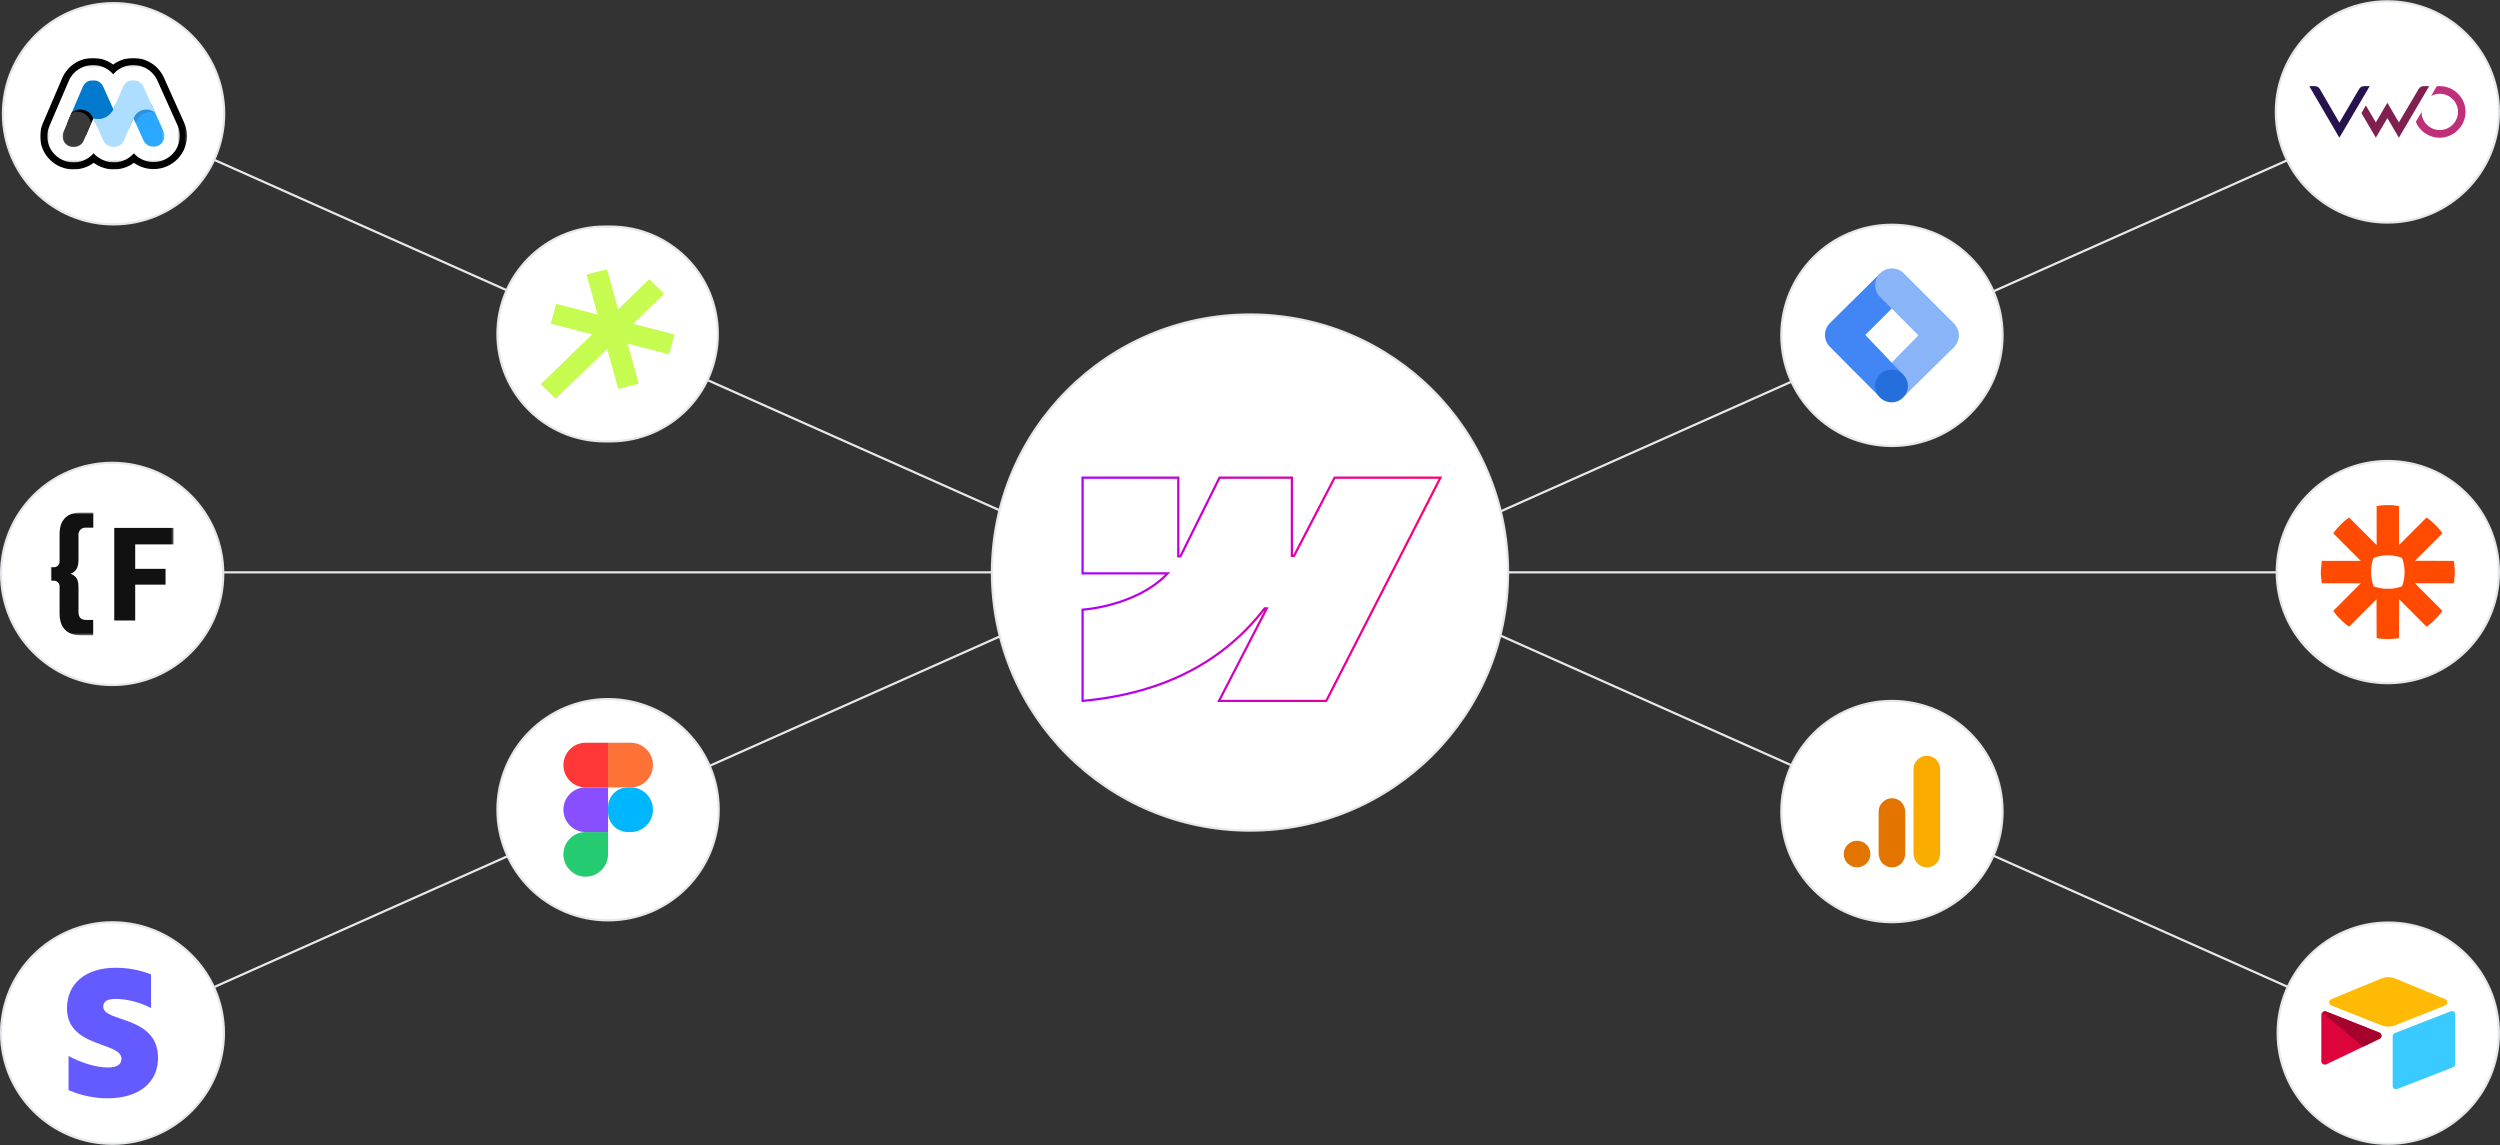 <svg width="1120" height="513" viewBox="0 0 1120 513" fill="none" xmlns="http://www.w3.org/2000/svg">
<rect x="0" y="0" width="1120" height="513" fill="#333333" stroke="none"/>
<line x1="1070.39" y1="51.418" x2="847.793" y2="150.7" stroke="#E5E7EB"/>
<line x1="848.028" y1="150.7" x2="625.434" y2="249.982" stroke="#E5E7EB"/>
<line y1="-0.5" x2="243.731" y2="-0.5" transform="matrix(-0.913 -0.407 -0.407 0.913 1070.18 462.859)" stroke="#E5E7EB"/>
<line y1="-0.5" x2="243.731" y2="-0.5" transform="matrix(-0.913 -0.407 -0.407 0.913 847.824 363.577)" stroke="#E5E7EB"/>
<line y1="-0.5" x2="243.731" y2="-0.5" transform="matrix(0.913 0.407 0.407 -0.913 50.872 50.962)" stroke="#E5E7EB"/>
<line y1="-0.5" x2="243.731" y2="-0.5" transform="matrix(0.913 0.407 0.407 -0.913 273.231 150.244)" stroke="#E5E7EB"/>
<line x1="50.668" y1="462.402" x2="273.262" y2="363.12" stroke="#E5E7EB"/>
<line x1="273.027" y1="363.12" x2="495.621" y2="263.838" stroke="#E5E7EB"/>
<line x1="50.872" y1="256.41" x2="1069.95" y2="256.41" stroke="#E5E7EB"/>
<path d="M270.964 101.513H273.457C300.024 101.513 321.562 123.05 321.562 149.618C321.562 176.186 300.024 197.723 273.457 197.723H270.964C244.397 197.723 222.859 176.186 222.859 149.618C222.859 123.05 244.397 101.513 270.964 101.513Z" fill="white"/>
<path d="M270.964 101.513H273.457C300.024 101.513 321.562 123.05 321.562 149.618C321.562 176.186 300.024 197.723 273.457 197.723H270.964C244.397 197.723 222.859 176.186 222.859 149.618C222.859 123.05 244.397 101.513 270.964 101.513Z" stroke="#E5E7EB"/>
<path d="M299.753 158.741L281.184 153.931L286.158 171.881L276.983 174.256L272.006 156.312L248.928 178.618L242.21 172.124L265.288 149.815L246.723 145.008L249.18 136.136L267.749 140.946L262.772 122.996L271.951 120.618L276.927 138.568L290.85 125.106L297.567 131.6L283.645 145.062L302.21 149.872L299.753 158.741Z" fill="#C6FB50"/>
<path d="M272.411 313.205C299.777 313.205 321.962 335.391 321.962 362.757C321.961 390.123 299.777 412.307 272.411 412.308C245.045 412.308 222.859 390.123 222.859 362.757C222.859 335.39 245.044 313.205 272.411 313.205Z" fill="white"/>
<path d="M272.411 313.205C299.777 313.205 321.962 335.391 321.962 362.757C321.961 390.123 299.777 412.307 272.411 412.308C245.045 412.308 222.859 390.123 222.859 362.757C222.859 335.39 245.044 313.205 272.411 313.205Z" stroke="#E5E7EB"/>
<g clip-path="url(#clip0_59_1800)">
<path d="M272.41 361.669C272.411 359.305 273.34 357.038 274.995 355.366C276.65 353.695 278.894 352.756 281.235 352.756H282.511C283.82 352.741 285.119 352.989 286.333 353.485C287.546 353.981 288.651 354.715 289.582 355.645C290.512 356.575 291.251 357.683 291.756 358.903C292.26 360.124 292.52 361.433 292.52 362.756C292.52 364.078 292.26 365.388 291.756 366.608C291.251 367.829 290.512 368.936 289.582 369.866C288.651 370.796 287.546 371.53 286.333 372.026C285.119 372.522 283.82 372.77 282.511 372.756H281.235C278.895 372.755 276.651 371.816 274.996 370.145C273.341 368.473 272.412 366.206 272.411 363.843L272.41 361.669Z" fill="#00B6FF"/>
<path d="M252.41 382.757C252.41 380.105 253.453 377.561 255.31 375.686C257.166 373.81 259.684 372.757 262.31 372.757H272.41V382.654C272.41 388.234 267.883 392.756 262.359 392.756C256.893 392.756 252.41 388.28 252.41 382.757Z" fill="#24CB71"/>
<path d="M272.41 332.756V352.756H282.511C283.82 352.771 285.119 352.523 286.333 352.027C287.546 351.531 288.651 350.797 289.582 349.867C290.512 348.937 291.251 347.829 291.756 346.609C292.26 345.388 292.52 344.079 292.52 342.756C292.52 341.434 292.26 340.124 291.756 338.904C291.251 337.683 290.512 336.576 289.582 335.646C288.651 334.716 287.546 333.982 286.333 333.486C285.119 332.99 283.82 332.742 282.511 332.756H272.41Z" fill="#FF7237"/>
<path d="M252.41 342.756C252.41 345.408 253.453 347.951 255.31 349.827C257.166 351.702 259.684 352.756 262.31 352.756H272.41V332.756H262.31C259.684 332.756 257.167 333.81 255.31 335.685C253.454 337.56 252.411 340.103 252.41 342.756Z" fill="#FF3737"/>
<path d="M252.41 362.756C252.41 365.409 253.453 367.952 255.31 369.828C257.166 371.703 259.684 372.757 262.31 372.757H272.41V352.757H262.31C259.684 352.757 257.167 353.811 255.31 355.686C253.454 357.561 252.411 360.104 252.41 362.756Z" fill="#874FFF"/>
</g>
<path d="M50.257 207.359C77.736 207.359 100.013 229.636 100.013 257.116C100.012 284.595 77.736 306.871 50.257 306.872C22.777 306.872 0.5 284.595 0.5 257.116C0.5 229.636 22.777 207.359 50.257 207.359Z" fill="white"/>
<path d="M50.257 207.359C77.736 207.359 100.013 229.636 100.013 257.116C100.012 284.595 77.736 306.871 50.257 306.872C22.777 306.872 0.5 284.595 0.5 257.116C0.5 229.636 22.777 207.359 50.257 207.359Z" stroke="#E5E7EB"/>
<mask id="mask0_59_1800" style="mask-type:luminance" maskUnits="userSpaceOnUse" x="22" y="229" width="56" height="56">
<path d="M77.756 229.615H22.756V284.615H77.756V229.615Z" fill="white"/>
</mask>
<g mask="url(#mask0_59_1800)">
<path d="M77.756 243.881V236.507H51.184V277.981H60.569V261.922H74.164V254.84H60.569V243.881H77.756Z" fill="#111111"/>
<path d="M26.692 239.282V251.584C26.695 251.915 26.632 252.242 26.508 252.548C26.384 252.854 26.201 253.133 25.97 253.368C25.738 253.603 25.463 253.79 25.159 253.919C24.855 254.047 24.53 254.115 24.2 254.117H22.756V260.148H24.183C24.512 260.148 24.839 260.213 25.143 260.339C25.448 260.466 25.724 260.651 25.957 260.885C26.19 261.118 26.375 261.396 26.501 261.701C26.627 262.006 26.692 262.333 26.692 262.663V274.846C26.692 281.169 30.027 284.615 36.077 284.615H41.748V277.723H38.311C37.99 277.729 37.671 277.683 37.366 277.585C35.939 277.275 35.166 276.121 35.166 274.139V263.801C35.166 261.061 35.166 258.304 31.573 257.046C35.166 255.754 35.166 252.584 35.166 249.999V239.954C35.056 239.21 35.219 238.452 35.623 237.818C36.028 237.185 36.646 236.72 37.366 236.507C37.691 236.421 38.027 236.386 38.363 236.404H41.8V229.615H36.077C29.941 229.615 26.692 233.061 26.692 239.282Z" fill="#111111"/>
</g>
<path d="M50.872 1.41C78.239 1.411 100.423 23.596 100.423 50.962C100.423 78.328 78.238 100.513 50.872 100.513C23.506 100.513 1.321 78.328 1.321 50.962C1.321 23.596 23.506 1.41 50.872 1.41Z" fill="white"/>
<path d="M50.872 1.41C78.239 1.411 100.423 23.596 100.423 50.962C100.423 78.328 78.238 100.513 50.872 100.513C23.506 100.513 1.321 78.328 1.321 50.962C1.321 23.596 23.506 1.41 50.872 1.41Z" stroke="#E5E7EB"/>
<path fill-rule="evenodd" clip-rule="evenodd" d="M50.8 49.017L50.794 49.002L46.216 38.821C45.394 36.993 43.58 35.91 41.681 35.916C39.752 35.91 37.914 37.03 37.113 38.899L32.155 50.464L32.094 50.608L30.776 53.681L29.972 55.557L28.43 59.154C27.364 61.642 28.536 64.515 31.049 65.571C33.561 66.627 36.463 65.467 37.529 62.979L38.581 60.526L40.828 55.282L40.886 55.147L41.762 53.104L41.789 53.04L41.807 53.078L42.737 55.147L46.224 62.904C46.684 63.926 47.454 64.715 48.375 65.211C48.595 65.347 48.827 65.468 49.073 65.571C51.586 66.627 54.487 65.467 55.554 62.979L57.859 57.6L58.727 55.575L59.814 53.04L59.833 53.081L60.839 55.321L64.249 62.904C65.359 65.373 68.281 66.483 70.774 65.384C73.268 64.285 74.389 61.392 73.279 58.923L69.523 50.568L69.518 50.557L68.387 48.043L67.793 46.721L64.241 38.821C63.419 36.993 61.605 35.91 59.706 35.916C57.776 35.91 55.939 37.03 55.137 38.899L51.877 46.506L50.8 49.017Z" fill="white"/>
<mask id="mask1_59_1800" style="mask-type:luminance" maskUnits="userSpaceOnUse" x="17" y="25" width="67" height="51">
<path d="M83.801 25.962H17.943V75.962H83.801V25.962Z" fill="white"/>
<path fill-rule="evenodd" clip-rule="evenodd" d="M50.8 49.017L50.794 49.002L46.216 38.821C45.394 36.993 43.58 35.91 41.681 35.916C39.752 35.91 37.914 37.03 37.113 38.899L32.155 50.464L32.094 50.608L30.776 53.681L29.972 55.557L28.43 59.154C27.364 61.642 28.536 64.515 31.049 65.571C33.561 66.627 36.463 65.467 37.529 62.979L38.581 60.526L40.828 55.282L40.886 55.147L41.762 53.104L41.789 53.04L41.807 53.078L42.737 55.147L46.224 62.904C46.684 63.926 47.454 64.715 48.375 65.211C48.595 65.347 48.827 65.468 49.073 65.571C51.586 66.627 54.487 65.467 55.554 62.979L57.859 57.6L58.727 55.575L59.814 53.04L59.833 53.081L60.839 55.321L64.249 62.904C65.359 65.373 68.281 66.483 70.774 65.384C73.268 64.285 74.389 61.392 73.279 58.923L69.523 50.568L69.518 50.557L68.387 48.043L67.793 46.721L64.241 38.821C63.419 36.993 61.605 35.91 59.706 35.916C57.776 35.91 55.939 37.03 55.137 38.899L51.877 46.506L50.8 49.017Z" fill="black"/>
</mask>
<g mask="url(#mask1_59_1800)">
<path d="M50.8 49.017L41.622 53.068L51.02 73.97L60.049 52.908L50.8 49.017ZM41.681 35.916L41.647 45.871L41.681 45.871L41.716 45.871L41.681 35.916ZM32.155 50.464L22.907 46.573L22.907 46.573L22.907 46.574L32.155 50.464ZM32.094 50.608L41.342 54.499L41.342 54.499L41.342 54.498L32.094 50.608ZM30.776 53.681L40.025 57.572L40.025 57.572L30.776 53.681ZM29.972 55.557L20.724 51.666L20.724 51.666L29.972 55.557ZM40.886 55.147L50.134 59.039L50.135 59.038L40.886 55.147ZM41.762 53.104L32.515 49.21L32.514 49.211L32.514 49.213L41.762 53.104ZM41.789 53.04L50.967 48.987L41.57 28.102L32.542 49.146L41.789 53.04ZM41.807 53.078L50.985 49.027L50.984 49.026L50.984 49.025L41.807 53.078ZM42.737 55.147L33.559 59.198L33.559 59.198L42.737 55.147ZM48.375 65.211L53.707 56.774L53.445 56.611L53.173 56.465L48.375 65.211ZM59.814 53.04L68.992 48.989L59.594 28.087L50.566 49.148L59.814 53.04ZM69.523 50.568L60.34 54.609L60.342 54.614L60.344 54.618L69.523 50.568ZM69.518 50.557L78.7 46.516L78.698 46.511L78.696 46.507L69.518 50.557ZM59.706 35.916L59.671 45.871L59.706 45.871L59.741 45.871L59.706 35.916ZM41.616 53.053L41.622 53.068L59.979 44.966L59.972 44.951L41.616 53.053ZM37.038 42.872L41.616 53.053L59.972 44.951L55.395 34.77L37.038 42.872ZM41.716 45.871C39.781 45.878 37.895 44.777 37.038 42.872L55.395 34.77C52.894 29.209 47.379 25.942 41.647 25.962L41.716 45.871ZM46.361 42.791C45.526 44.739 43.616 45.878 41.647 45.871L41.716 25.962C35.887 25.942 30.303 29.32 27.864 35.008L46.361 42.791ZM41.404 54.355L46.361 42.791L27.864 35.008L22.907 46.573L41.404 54.355ZM41.342 54.498L41.404 54.354L22.907 46.574L22.845 46.718L41.342 54.498ZM40.025 57.572L41.342 54.499L22.846 46.717L21.528 49.79L40.025 57.572ZM39.22 59.449L40.025 57.572L21.528 49.79L20.724 51.666L39.22 59.449ZM37.678 63.045L39.22 59.449L20.724 51.666L19.182 55.263L37.678 63.045ZM34.973 56.407C37.567 57.498 38.783 60.468 37.678 63.045L19.182 55.263C15.944 62.816 19.505 71.533 27.124 74.735L34.973 56.407ZM28.281 59.087C29.384 56.513 32.381 55.318 34.973 56.407L27.124 74.735C34.741 77.937 43.541 74.42 46.777 66.87L28.281 59.087ZM29.332 56.634L28.281 59.087L46.777 66.87L47.829 64.417L29.332 56.634ZM31.58 51.391L29.332 56.634L47.829 64.417L50.077 59.173L31.58 51.391ZM31.638 51.256L31.58 51.391L50.077 59.173L50.134 59.039L31.638 51.256ZM32.514 49.213L31.638 51.256L50.135 59.038L51.01 56.995L32.514 49.213ZM32.542 49.146L32.515 49.21L51.009 56.998L51.037 56.934L32.542 49.146ZM50.984 49.025L50.967 48.987L32.612 57.093L32.629 57.131L50.984 49.025ZM51.915 51.096L50.985 49.027L32.628 57.129L33.559 59.198L51.915 51.096ZM55.403 58.853L51.915 51.096L33.559 59.198L37.046 66.954L55.403 58.853ZM53.173 56.465C54.125 56.977 54.932 57.806 55.403 58.853L37.046 66.954C38.436 70.046 40.783 72.453 43.577 73.957L53.173 56.465ZM52.998 56.407C53.241 56.51 53.479 56.632 53.707 56.774L43.043 73.648C43.71 74.062 44.414 74.426 45.149 74.735L52.998 56.407ZM46.306 59.087C47.409 56.513 50.406 55.318 52.998 56.407L45.149 74.735C52.766 77.937 61.566 74.42 64.802 66.87L46.306 59.087ZM48.611 53.708L46.306 59.087L64.802 66.87L67.108 61.491L48.611 53.708ZM49.479 51.684L48.611 53.708L67.108 61.491L67.976 59.467L49.479 51.684ZM50.566 49.148L49.479 51.684L67.975 59.467L69.062 56.931L50.566 49.148ZM69.011 49.031L68.992 48.989L50.636 57.09L50.654 57.132L69.011 49.031ZM70.018 51.27L69.011 49.031L50.654 57.132L51.661 59.371L70.018 51.27ZM73.427 58.853L70.018 51.27L51.661 59.371L55.071 66.954L73.427 58.853ZM66.689 56.289C69.261 55.155 72.279 56.299 73.427 58.853L55.071 66.954C58.44 74.447 67.3 77.811 74.859 74.479L66.689 56.289ZM64.1 62.973C62.951 60.416 64.115 57.424 66.689 56.289L74.859 74.479C82.421 71.145 85.827 62.367 82.457 54.872L64.1 62.973ZM60.344 54.618L64.1 62.973L82.457 54.872L78.701 46.517L60.344 54.618ZM60.336 54.599L60.34 54.609L78.705 46.526L78.7 46.516L60.336 54.599ZM59.209 52.094L60.34 54.608L78.696 46.507L77.566 43.992L59.209 52.094ZM58.615 50.771L59.209 52.094L77.566 43.992L76.971 42.67L58.615 50.771ZM55.063 42.872L58.615 50.771L76.971 42.67L73.419 34.77L55.063 42.872ZM59.741 45.871C57.806 45.878 55.919 44.777 55.063 42.872L73.419 34.77C70.919 29.209 65.404 25.942 59.671 25.962L59.741 45.871ZM64.385 42.791C63.55 44.739 61.64 45.878 59.671 45.871L59.741 25.962C53.912 25.942 48.327 29.32 45.889 35.008L64.385 42.791ZM61.125 50.398L64.385 42.791L45.889 35.008L42.628 42.615L61.125 50.398ZM60.049 52.908L61.125 50.398L42.628 42.615L41.552 45.126L60.049 52.908Z" fill="black"/>
</g>
<path fill-rule="evenodd" clip-rule="evenodd" d="M50.8 49.017L50.794 49.002L46.216 38.821C45.394 36.993 43.58 35.91 41.681 35.916C39.752 35.91 37.914 37.03 37.113 38.899L32.155 50.464L32.094 50.608L30.776 53.681L29.972 55.557L28.43 59.154C27.364 61.642 28.536 64.515 31.049 65.571C33.561 66.627 36.463 65.467 37.529 62.979L38.581 60.526L40.828 55.282L40.886 55.147L41.762 53.104L41.789 53.04L41.807 53.078L42.737 55.147L46.224 62.904C46.684 63.926 47.454 64.715 48.375 65.211C48.595 65.347 48.827 65.468 49.073 65.571C51.586 66.627 54.487 65.467 55.554 62.979L57.859 57.6L58.727 55.575L59.814 53.04L59.833 53.081L60.839 55.321L64.249 62.904C65.359 65.373 68.281 66.483 70.774 65.384C73.268 64.285 74.389 61.392 73.279 58.923L69.523 50.568L69.518 50.557L68.387 48.043L67.793 46.721L64.241 38.821C63.419 36.993 61.605 35.91 59.706 35.916C57.776 35.91 55.939 37.03 55.137 38.899L51.877 46.506L50.8 49.017Z" fill="white"/>
<mask id="mask2_59_1800" style="mask-type:luminance" maskUnits="userSpaceOnUse" x="21" y="29" width="60" height="44">
<path d="M80.604 29.129H21.14V72.794H80.604V29.129Z" fill="white"/>
<path fill-rule="evenodd" clip-rule="evenodd" d="M50.8 49.017L50.794 49.002L46.216 38.821C45.394 36.993 43.58 35.91 41.681 35.916C39.752 35.91 37.914 37.03 37.113 38.899L32.155 50.464L32.094 50.608L30.776 53.681L29.972 55.557L28.43 59.154C27.364 61.642 28.536 64.515 31.049 65.571C33.561 66.627 36.463 65.467 37.529 62.979L38.581 60.526L40.828 55.282L40.886 55.147L41.762 53.104L41.789 53.04L41.807 53.078L42.737 55.147L46.224 62.904C46.684 63.926 47.454 64.715 48.375 65.211C48.594 65.347 48.827 65.468 49.073 65.571C51.586 66.627 54.487 65.467 55.554 62.979L57.86 57.6L58.727 55.575L59.814 53.04L59.833 53.081L60.84 55.321L64.249 62.904C65.359 65.373 68.281 66.483 70.774 65.384C73.268 64.285 74.389 61.392 73.279 58.923L69.523 50.568L69.518 50.557L68.387 48.043L67.793 46.721L64.241 38.821C63.419 36.993 61.605 35.91 59.706 35.916C57.776 35.91 55.939 37.03 55.137 38.899L51.877 46.506L50.8 49.017Z" fill="white"/>
</mask>
<g mask="url(#mask2_59_1800)">
<path d="M50.8 49.017L44.542 51.779L50.95 66.03L57.106 51.67L50.8 49.017ZM41.681 35.916L41.657 42.704L41.681 42.704L41.705 42.704L41.681 35.916ZM32.155 50.464L25.85 47.811L25.849 47.811L25.849 47.812L32.155 50.464ZM32.094 50.608L38.399 53.261L38.399 53.261L38.4 53.261L32.094 50.608ZM30.776 53.681L37.082 56.334L37.082 56.334L30.776 53.681ZM29.972 55.557L23.666 52.904V52.904L29.972 55.557ZM41.762 53.104L35.457 50.449L35.457 50.45L35.456 50.451L41.762 53.104ZM41.789 53.04L48.046 50.276L41.64 36.036L35.484 50.385L41.789 53.04ZM41.806 53.078L48.065 50.316L48.064 50.315L48.064 50.315L41.806 53.078ZM48.375 65.211L52.011 59.459L51.832 59.347L51.646 59.248L48.375 65.211ZM59.814 53.04L66.072 50.278L59.664 36.026L53.508 50.387L59.814 53.04ZM69.523 50.568L63.262 53.323L63.263 53.326L63.265 53.329L69.523 50.568ZM69.518 50.557L75.779 47.802L75.777 47.799L75.776 47.795L69.518 50.557ZM59.706 35.916L59.682 42.704L59.706 42.704L59.73 42.704L59.706 35.916ZM44.536 51.764L44.542 51.779L57.058 46.255L57.052 46.24L44.536 51.764ZM39.958 41.583L44.536 51.764L57.052 46.24L52.474 36.059L39.958 41.583ZM41.705 42.704C40.99 42.706 40.281 42.3 39.958 41.583L52.474 36.059C50.508 31.686 46.17 29.113 41.657 29.129L41.705 42.704ZM43.418 41.553C43.104 42.286 42.386 42.706 41.657 42.704L41.705 29.129C37.117 29.113 32.724 31.773 30.807 36.246L43.418 41.553ZM38.461 53.117L43.418 41.553L30.807 36.246L25.85 47.811L38.461 53.117ZM38.4 53.261L38.461 53.117L25.849 47.812L25.788 47.956L38.4 53.261ZM37.082 56.334L38.399 53.261L25.788 47.955L24.471 51.028L37.082 56.334ZM36.278 58.211L37.082 56.334L24.471 51.028L23.666 52.904L36.278 58.211ZM34.736 61.807L36.278 58.211L23.666 52.904L22.125 56.501L34.736 61.807ZM33.724 59.323C34.693 59.73 35.15 60.842 34.736 61.807L22.125 56.501C19.578 62.442 22.378 69.3 28.373 71.819L33.724 59.323ZM31.223 60.325C31.636 59.362 32.757 58.916 33.724 59.323L28.373 71.819C34.365 74.339 41.289 71.571 43.835 65.632L31.223 60.325ZM32.275 57.873L31.223 60.326L43.835 65.632L44.886 63.179L32.275 57.873ZM34.523 52.629L32.275 57.873L44.886 63.179L47.134 57.935L34.523 52.629ZM34.58 52.494L34.523 52.629L47.134 57.935L47.192 57.8L34.58 52.494ZM35.456 50.451L34.58 52.494L47.192 57.8L48.068 55.757L35.456 50.451ZM35.484 50.385L35.457 50.449L48.067 55.759L48.094 55.695L35.484 50.385ZM48.064 50.315L48.046 50.276L35.532 55.803L35.549 55.841L48.064 50.315ZM48.995 52.385L48.065 50.316L35.548 55.84L36.479 57.909L48.995 52.385ZM52.482 60.142L48.995 52.385L36.479 57.909L39.966 65.666L52.482 60.142ZM51.646 59.248C52.002 59.439 52.307 59.753 52.482 60.142L39.966 65.666C41.06 68.099 42.906 69.991 45.104 71.175L51.646 59.248ZM51.749 59.323C51.837 59.36 51.925 59.405 52.011 59.459L44.74 70.964C45.264 71.289 45.818 71.576 46.398 71.819L51.749 59.323ZM49.248 60.325C49.661 59.362 50.781 58.916 51.749 59.323L46.398 71.819C52.39 74.339 59.313 71.571 61.859 65.632L49.248 60.325ZM51.554 54.946L49.248 60.325L61.859 65.632L64.165 60.253L51.554 54.946ZM52.422 52.922L51.554 54.946L64.165 60.253L65.033 58.228L52.422 52.922ZM53.508 50.387L52.422 52.922L65.033 58.228L66.12 55.693L53.508 50.387ZM66.091 50.319L66.072 50.278L53.556 55.802L53.575 55.843L66.091 50.319ZM67.097 52.559L66.091 50.319L53.575 55.843L54.581 58.082L67.097 52.559ZM70.507 60.142L67.097 52.559L54.581 58.082L57.991 65.666L70.507 60.142ZM67.989 59.183C68.949 58.76 70.077 59.186 70.507 60.142L57.991 65.666C60.641 71.56 67.612 74.207 73.559 71.585L67.989 59.183ZM67.021 61.684C66.591 60.727 67.027 59.607 67.989 59.183L73.559 71.585C79.509 68.962 82.188 62.057 79.537 56.161L67.021 61.684ZM63.265 53.329L67.021 61.684L79.537 56.161L75.781 47.806L63.265 53.329ZM63.257 53.313L63.262 53.323L75.783 47.812L75.779 47.802L63.257 53.313ZM62.129 50.805L63.26 53.319L75.776 47.795L74.645 45.281L62.129 50.805ZM61.535 49.483L62.129 50.805L74.645 45.281L74.05 43.959L61.535 49.483ZM57.983 41.583L61.535 49.483L74.05 43.959L70.499 36.059L57.983 41.583ZM59.73 42.704C59.015 42.706 58.306 42.3 57.983 41.583L70.499 36.059C68.532 31.686 64.195 29.113 59.682 29.129L59.73 42.704ZM61.443 41.553C61.128 42.286 60.411 42.706 59.682 42.704L59.73 29.129C55.141 29.113 50.749 31.773 48.832 36.246L61.443 41.553ZM58.182 49.16L61.443 41.553L48.832 36.246L45.571 43.853L58.182 49.16ZM57.106 51.67L58.182 49.16L45.571 43.853L44.495 46.364L57.106 51.67Z" fill="white"/>
</g>
<mask id="mask3_59_1800" style="mask-type:luminance" maskUnits="userSpaceOnUse" x="28" y="35" width="46" height="31">
<path d="M73.707 35.871H28.036V65.962H73.707V35.871Z" fill="white"/>
</mask>
<g mask="url(#mask3_59_1800)">
<path d="M67.793 46.686L73.279 58.888C74.389 61.357 73.268 64.25 70.774 65.349C68.281 66.448 65.359 65.338 64.249 62.869L59.814 53.005L57.859 57.565V46.686H67.793Z" fill="#2AA8FF"/>
<path d="M68.387 48.008L69.522 50.532C68.837 50.297 68.1 50.169 67.334 50.169C64.166 50.169 61.515 52.355 60.839 55.286L59.814 53.005L58.727 55.54V48.008H68.387Z" fill="#393939" fill-opacity="0.2"/>
<path d="M51.877 46.471V55.112H42.737L41.789 53.005L40.886 55.112H30.776V53.646L37.113 38.864C37.914 36.995 39.751 35.875 41.681 35.881C43.58 35.875 45.394 36.958 46.216 38.786L50.8 48.982L51.877 46.471Z" fill="#017ACE"/>
<path d="M50.794 48.967L50.8 48.982L55.137 38.864C55.939 36.995 57.776 35.875 59.706 35.881C61.605 35.875 63.419 36.958 64.241 38.786L69.518 50.522C68.454 49.612 67.067 49.062 65.551 49.062C62.916 49.062 60.674 50.723 59.833 53.046L59.814 53.005L55.554 62.943C54.487 65.432 51.586 66.592 49.073 65.536C48.827 65.433 48.595 65.312 48.375 65.176C47.454 64.68 46.684 63.891 46.224 62.868L41.806 53.043C42.472 53.232 43.174 53.333 43.9 53.333C46.956 53.333 49.59 51.544 50.794 48.967Z" fill="#AEDEFF"/>
<path d="M41.762 53.069L38.581 60.491C37.805 60.843 36.94 61.039 36.029 61.039C32.831 61.039 30.211 58.623 29.972 55.522L32.155 50.429C33.207 49.567 34.556 49.049 36.029 49.049C38.678 49.049 40.932 50.727 41.762 53.069Z" fill="black"/>
<path d="M40.828 55.247L37.529 62.943C36.463 65.431 33.561 66.592 31.049 65.536C28.536 64.48 27.364 61.607 28.43 59.119L32.094 50.573C32.869 50.233 33.727 50.044 34.629 50.044C37.743 50.044 40.328 52.294 40.828 55.247Z" fill="#393939"/>
</g>
<path d="M50.405 413.196C77.806 413.196 100.312 435.41 100.312 462.804C100.311 490.197 77.806 512.41 50.405 512.41C23.005 512.41 0.5 490.197 0.5 462.804C0.5 435.41 23.004 413.196 50.405 413.196Z" fill="white"/>
<path d="M50.405 413.196C77.806 413.196 100.312 435.41 100.312 462.804C100.311 490.197 77.806 512.41 50.405 512.41C23.005 512.41 0.5 490.197 0.5 462.804C0.5 435.41 23.004 413.196 50.405 413.196Z" stroke="#E5E7EB"/>
<path fill-rule="evenodd" clip-rule="evenodd" d="M46.261 450.979C46.261 448.473 48.317 447.509 51.723 447.509C56.607 447.509 62.776 448.987 67.659 451.622V436.521C62.326 434.4 57.057 433.565 51.723 433.565C38.678 433.565 30.003 440.376 30.003 451.75C30.003 469.486 54.422 466.659 54.422 474.306C54.422 477.262 51.851 478.226 48.253 478.226C42.919 478.226 36.108 476.041 30.71 473.085V488.379C36.686 490.949 42.726 492.042 48.253 492.042C61.619 492.042 70.808 485.423 70.808 473.92C70.744 454.771 46.261 458.176 46.261 450.979Z" fill="#635BFF"/>
<path d="M847.59 314.026C874.956 314.026 897.141 336.211 897.141 363.577C897.141 390.943 874.956 413.128 847.59 413.128C820.224 413.128 798.039 390.944 798.038 363.577C798.038 336.211 820.224 314.026 847.59 314.026Z" fill="white"/>
<path d="M847.59 314.026C874.956 314.026 897.141 336.211 897.141 363.577C897.141 390.943 874.956 413.128 847.59 413.128C820.224 413.128 798.039 390.944 798.038 363.577C798.038 336.211 820.224 314.026 847.59 314.026Z" stroke="#E5E7EB"/>
<path d="M857.249 344.543V382.043C857.249 386.239 860.144 388.577 863.215 388.577C866.056 388.577 869.181 386.588 869.181 382.043V344.827C869.181 340.98 866.34 338.577 863.215 338.577C860.09 338.577 857.249 341.227 857.249 344.543Z" fill="#F9AB00"/>
<path d="M841.624 363.577V382.042C841.624 386.238 844.519 388.577 847.59 388.577C850.431 388.577 853.556 386.588 853.556 382.042V363.861C853.556 360.014 850.715 357.611 847.59 357.611C844.465 357.611 841.624 360.261 841.624 363.577Z" fill="#E37400"/>
<path d="M831.965 388.577C835.26 388.577 837.931 385.906 837.931 382.611C837.931 379.316 835.26 376.645 831.965 376.645C828.67 376.645 825.999 379.316 825.999 382.611C825.999 385.906 828.67 388.577 831.965 388.577Z" fill="#E37400"/>
<path d="M847.589 100.692C874.955 100.692 897.14 122.878 897.14 150.244C897.14 177.61 874.955 199.796 847.589 199.796C820.223 199.796 798.038 177.61 798.038 150.244C798.039 122.878 820.223 100.692 847.589 100.692Z" fill="white"/>
<path d="M847.589 100.692C874.955 100.692 897.14 122.878 897.14 150.244C897.14 177.61 874.955 199.796 847.589 199.796C820.223 199.796 798.038 177.61 798.038 150.244C798.039 122.878 820.223 100.692 847.589 100.692Z" stroke="#E5E7EB"/>
<path d="M852.807 177.787L842.392 167.631L864.759 144.79L875.542 155.358L852.807 177.787Z" fill="#8AB4F8"/>
<path d="M852.851 132.886L842.474 122.291L819.783 144.767C816.858 147.692 816.858 152.434 819.783 155.362L842.133 177.858L852.701 167.972L835.673 150.064L852.851 132.886Z" fill="#4285F4"/>
<path d="M875.392 144.94L852.892 122.44C849.964 119.512 845.215 119.512 842.287 122.44C839.358 125.369 839.358 130.118 842.287 133.046L864.787 155.546C867.715 158.474 872.464 158.474 875.392 155.546C878.321 152.618 878.321 147.869 875.392 144.94Z" fill="#8AB4F8"/>
<path d="M847.417 180.245C851.465 180.245 854.747 176.963 854.747 172.915C854.747 168.867 851.465 165.586 847.417 165.586C843.369 165.586 840.088 168.867 840.088 172.915C840.088 176.963 843.369 180.245 847.417 180.245Z" fill="#246FDB"/>
<path d="M1069.95 413.308C1097.32 413.308 1119.5 435.493 1119.5 462.859C1119.5 490.225 1097.32 512.41 1069.95 512.41C1042.58 512.41 1020.4 490.226 1020.4 462.859C1020.4 435.493 1042.58 413.308 1069.95 413.308Z" fill="white"/>
<path d="M1069.95 413.308C1097.32 413.308 1119.5 435.493 1119.5 462.859C1119.5 490.225 1097.32 512.41 1069.95 512.41C1042.58 512.41 1020.4 490.226 1020.4 462.859C1020.4 435.493 1042.58 413.308 1069.95 413.308Z" stroke="#E5E7EB"/>
<path d="M1066.74 438.396L1044.37 447.652C1043.13 448.167 1043.14 449.934 1044.39 450.43L1066.85 459.338C1068.83 460.121 1071.03 460.121 1073 459.338L1095.46 450.43C1096.72 449.934 1096.73 448.167 1095.48 447.652L1073.11 438.396C1071.07 437.551 1068.78 437.551 1066.74 438.396Z" fill="#FFBA05"/>
<path d="M1071.92 464.202V486.455C1071.92 487.514 1072.99 488.239 1073.97 487.849L1099 478.133C1099.57 477.906 1099.95 477.354 1099.95 476.74V454.486C1099.95 453.428 1098.88 452.703 1097.9 453.093L1072.87 462.809C1072.3 463.035 1071.92 463.588 1071.92 464.202Z" fill="#39CAFF"/>
<path d="M1066.08 465.351L1058.65 468.938L1057.89 469.302L1042.21 476.816C1041.22 477.296 1039.95 476.571 1039.95 475.467V454.581C1039.95 454.181 1040.15 453.836 1040.43 453.576C1040.54 453.461 1040.67 453.367 1040.81 453.292C1041.18 453.067 1041.72 453.007 1042.17 453.187L1065.95 462.608C1067.16 463.088 1067.25 464.782 1066.08 465.351Z" fill="#DC043B"/>
<path d="M1066.08 465.351L1058.65 468.938L1040.43 453.576C1040.54 453.461 1040.67 453.367 1040.81 453.292C1041.18 453.067 1041.72 453.007 1042.17 453.187L1065.95 462.608C1067.16 463.088 1067.25 464.782 1066.08 465.351Z" fill="#A5032C"/>
<path d="M1069.74 206.539C1097.22 206.539 1119.5 228.816 1119.5 256.295C1119.5 283.775 1097.22 306.051 1069.74 306.051C1042.26 306.051 1019.99 283.775 1019.99 256.295C1019.99 228.816 1042.26 206.539 1069.74 206.539Z" fill="white"/>
<path d="M1069.74 206.539C1097.22 206.539 1119.5 228.816 1119.5 256.295C1119.5 283.775 1097.22 306.051 1069.74 306.051C1042.26 306.051 1019.99 283.775 1019.99 256.295C1019.99 228.816 1042.26 206.539 1069.74 206.539Z" stroke="#E5E7EB"/>
<path d="M1068.55 226.295H1071L1072.59 226.409L1074.7 226.694L1074.75 226.751V244.147L1075.21 243.747L1075.44 243.462L1075.83 243.12L1087.05 231.884L1087.33 231.998L1088.02 232.512L1088.53 232.911L1089.16 233.424L1089.78 233.995L1090.24 234.394L1092 236.162L1092.4 236.618L1093.03 237.36L1093.77 238.329L1094.16 238.899L1093.82 239.299L1084.83 248.31H1084.72L1084.6 248.538L1084.37 248.766H1084.26V248.88H1084.15L1084.03 249.109L1083.8 249.337H1083.69L1083.58 249.565L1083.35 249.793H1083.24V249.907H1083.12L1083.01 250.135L1082.78 250.363H1082.67L1082.55 250.591L1082.21 250.934H1082.1L1081.98 251.162L1081.93 251.219L1099.29 251.276L1099.4 251.789L1099.63 253.785L1099.69 254.698L1099.74 254.926V257.664L1099.69 257.835L1099.52 259.945L1099.35 261.2L1099 261.314H1081.98L1081.87 261.257L1082.27 261.713L1094.16 273.633L1093.94 274.033L1093.2 274.945L1092.8 275.458L1092.12 276.257L1091.43 276.998L1090.01 278.424L1089.55 278.823L1088.76 279.508L1088.02 280.078L1087.16 280.706L1086.94 280.591L1074.81 268.443L1074.75 285.782L1074.7 285.896L1072.87 286.124L1070.37 286.295H1069L1066.61 286.124L1064.79 285.896L1064.73 285.782L1064.68 268.443L1052.44 280.706L1052.15 280.591L1051.13 279.793L1050.33 279.166L1049.59 278.481L1049.14 278.082L1047.6 276.542L1047.2 276.086L1046.52 275.287L1046.12 274.774L1045.32 273.69L1045.66 273.291L1057.56 261.371L1057.62 261.257L1057.22 261.314H1040.37L1040.2 261.257L1040.09 260.801L1039.86 258.747L1039.8 257.835L1039.74 257.664V255.268L1039.8 255.154L1040.03 252.474L1040.14 251.447L1040.26 251.276H1057.62V251.162L1057.45 251.105V250.991H1057.33L1056.88 250.534V250.42H1056.76L1056.31 249.964V249.85H1056.2V249.736L1055.97 249.622L1055.85 249.394L1055.63 249.28L1054.89 248.538V248.424L1054.66 248.31L1045.32 238.957L1045.55 238.557L1046.29 237.588L1046.97 236.789L1047.37 236.333L1047.88 235.763L1049.59 234.052L1050.22 233.538L1050.84 232.968L1051.75 232.284L1052.32 231.884L1052.55 231.998L1064.62 244.09L1064.73 244.147V226.751L1065.13 226.637L1066.9 226.409L1068.55 226.295ZM1069.35 248.766L1067.64 248.88L1066.27 249.109L1064.79 249.451L1063.42 249.907L1063.2 250.42L1062.8 251.732L1062.46 253.329L1062.29 254.812L1062.23 255.896V256.694L1062.34 258.405L1062.57 259.774L1062.91 261.257L1063.37 262.626L1064.11 262.911L1065.76 263.367L1067.35 263.652L1068.49 263.766H1070.94L1072.08 263.652L1073.73 263.367L1075.38 262.911L1076.12 262.626L1076.57 261.257L1076.97 259.546L1077.14 258.405L1077.26 256.637V255.782L1077.14 254.185L1076.92 252.759L1076.52 251.105L1076.12 249.964L1075.55 249.736L1074.47 249.394L1072.99 249.052L1071.74 248.88L1071.22 248.823L1069.46 248.766H1069.35Z" fill="#FF4A01"/>
<path d="M1069.54 0.59C1096.91 0.59 1119.5 22.78 1119.5 50.142C1119.5 77.502 1096.91 99.692 1069.54 99.692C1042.17 99.692 1019.58 77.502 1019.58 50.142C1019.58 22.78 1042.17 0.59 1069.54 0.59Z" fill="white"/>
<path d="M1069.54 0.59C1096.91 0.59 1119.5 22.78 1119.5 50.142C1119.5 77.502 1096.91 99.692 1069.54 99.692C1042.17 99.692 1019.58 77.502 1019.58 50.142C1019.58 22.78 1042.17 0.59 1069.54 0.59Z" stroke="#E5E7EB"/>
<path d="M1093.01 38.586C1092.58 38.586 1092.07 38.586 1091.64 38.672L1089.14 43.037C1090.26 42.352 1091.64 42.01 1093.01 42.01C1097.49 42.01 1101.18 45.69 1101.18 50.141C1101.18 54.592 1097.49 58.272 1093.01 58.272C1088.54 58.272 1084.93 54.677 1084.84 50.227L1082.27 54.592C1083.98 58.786 1088.2 61.696 1092.93 61.696C1099.29 61.696 1104.54 56.475 1104.54 50.141C1104.62 43.807 1099.38 38.586 1093.01 38.586Z" fill="#BF3078"/>
<path d="M1057.93 50.655L1059.91 47.231L1064.38 54.849L1069.54 46.032L1074.7 54.849L1083.55 39.87C1083.98 39.099 1084.84 38.586 1085.79 38.586H1088.28L1074.7 61.696L1069.54 52.88L1064.38 61.696L1057.93 50.655Z" fill="#802050"/>
<path d="M1061.63 38.586L1048.04 61.696L1034.54 38.586H1037.03C1037.98 38.586 1038.84 39.099 1039.27 39.87L1048.04 54.934L1056.9 39.87C1057.33 39.099 1058.19 38.586 1059.13 38.586H1061.63Z" fill="#26134D"/>
<path d="M560 140.897C623.846 140.897 675.603 192.654 675.603 256.5C675.603 320.346 623.846 372.103 560 372.103C496.154 372.103 444.397 320.346 444.397 256.5C444.397 192.654 496.154 140.897 560 140.897Z" fill="white"/>
<path d="M560 140.897C623.846 140.897 675.603 192.654 675.603 256.5C675.603 320.346 623.846 372.103 560 372.103C496.154 372.103 444.397 320.346 444.397 256.5C444.397 192.654 496.154 140.897 560 140.897Z" stroke="#E5E7EB"/>
<path fill-rule="evenodd" clip-rule="evenodd" d="M645.312 214L594.159 314H546.111L567.519 272.556H566.558C548.897 295.482 522.546 310.575 485 314V273.129C485 273.129 509.019 271.71 523.139 256.865H485V214.001H527.865V249.256L528.827 249.252L546.343 214.001H578.76V249.033L579.722 249.031L597.895 214H645.312Z" fill="white" stroke="url(#paint0_linear_59_1800)"/>
<defs>
<linearGradient id="paint0_linear_59_1800" x1="485" y1="518" x2="645.312" y2="518" gradientUnits="userSpaceOnUse">
<stop stop-color="#AC00FF"/>
<stop offset="1" stop-color="#FF006E"/>
</linearGradient>
<clipPath id="clip0_59_1800">
<rect width="40" height="60" fill="white" transform="translate(252.41 332.756)"/>
</clipPath>
</defs>
</svg>
